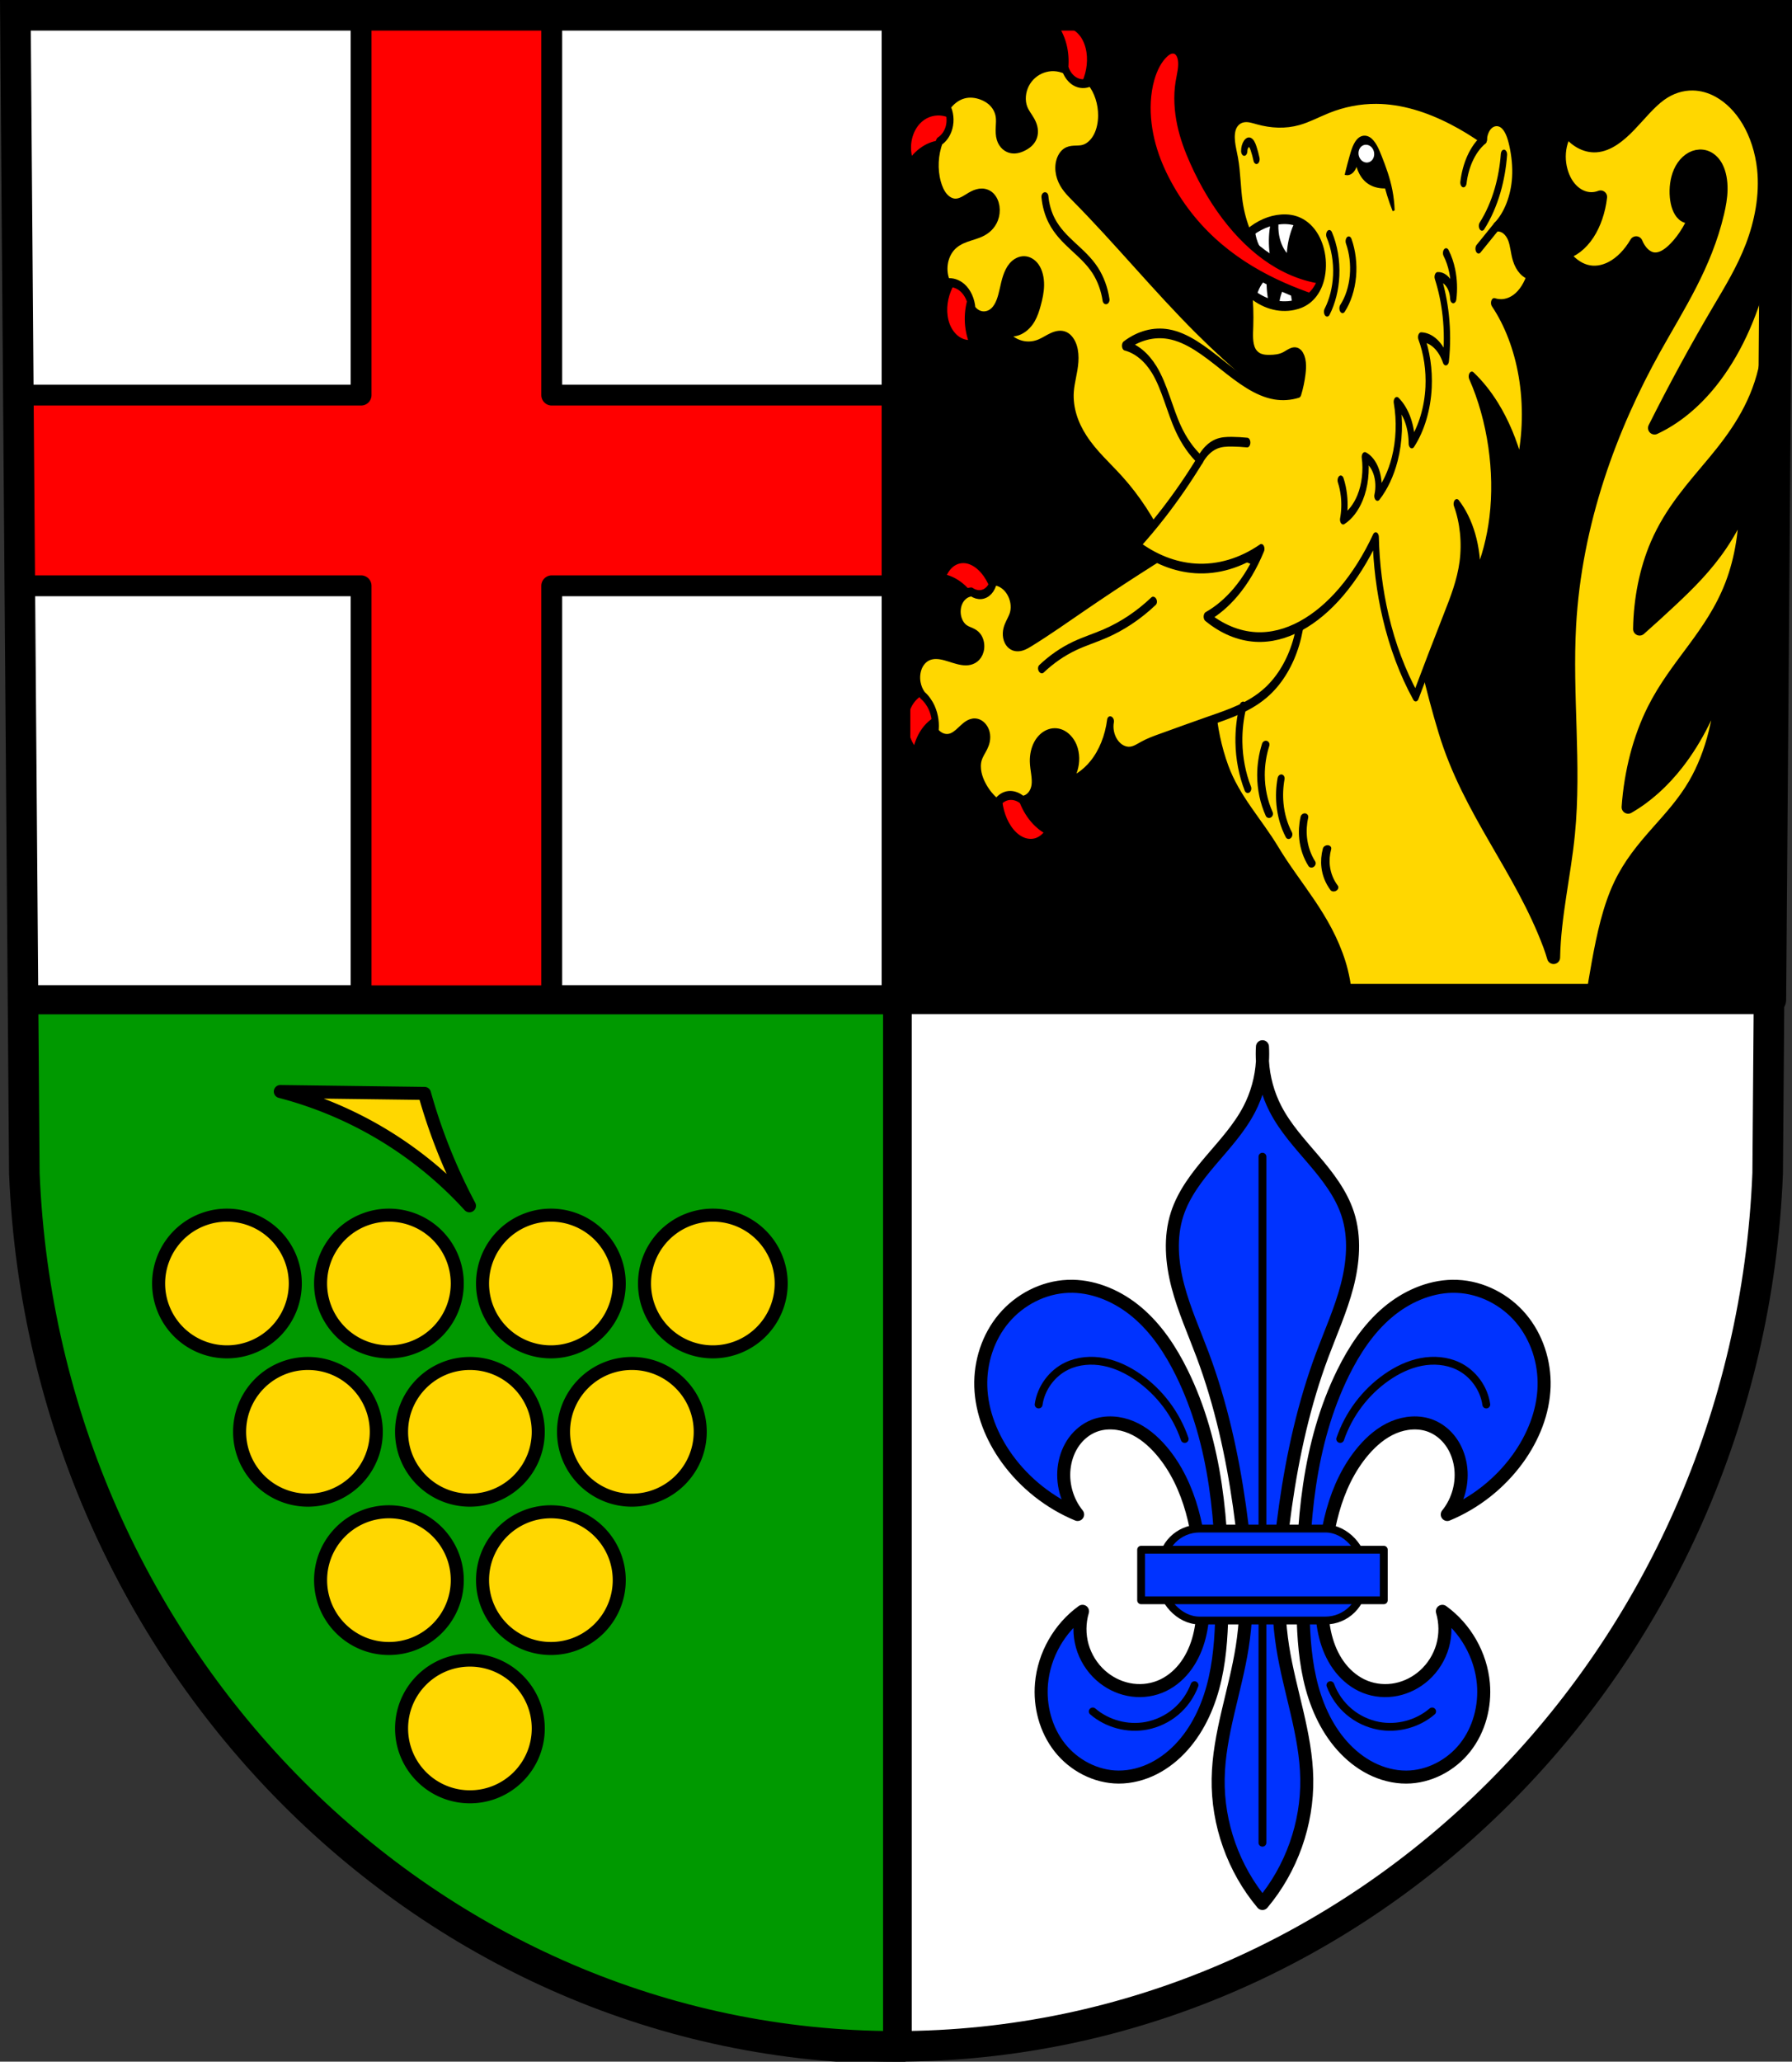 <?xml version="1.0" encoding="UTF-8" standalone="no"?>
<!-- Created with Inkscape (http://www.inkscape.org/) -->

<svg
   xmlns:dc="http://purl.org/dc/elements/1.1/"
   xmlns:cc="http://creativecommons.org/ns#"
   xmlns:rdf="http://www.w3.org/1999/02/22-rdf-syntax-ns#"
   xmlns:svg="http://www.w3.org/2000/svg"
   xmlns="http://www.w3.org/2000/svg"
   xmlns:sodipodi="http://sodipodi.sourceforge.net/DTD/sodipodi-0.dtd"
   xmlns:inkscape="http://www.inkscape.org/namespaces/inkscape"
   width="182.004mm"
   height="209.344mm"
   viewBox="0 0 182.004 209.344"
   version="1.1"
   id="svg2176"
   inkscape:version="0.92.4 (5da689c313, 2019-01-14)"
   sodipodi:docname="DEU Müden COA.svg">
  <rect x="0" y="0" width="182.004" height="209.344" fill="#333333" stroke="none"/>
  <defs
     id="defs2170">
    <inkscape:path-effect
       effect="spiro"
       id="path-effect1044"
       is_visible="true" />
    <inkscape:path-effect
       effect="spiro"
       id="path-effect3259"
       is_visible="true" />
    <inkscape:path-effect
       effect="spiro"
       id="path-effect3263"
       is_visible="true" />
    <inkscape:path-effect
       effect="spiro"
       id="path-effect3259-8"
       is_visible="true" />
    <inkscape:path-effect
       effect="spiro"
       id="path-effect3263-0"
       is_visible="true" />
    <inkscape:path-effect
       effect="spiro"
       id="path-effect2001-7-4"
       is_visible="true" />
    <inkscape:path-effect
       effect="spiro"
       id="path-effect2005-4-5"
       is_visible="true" />
    <inkscape:path-effect
       effect="spiro"
       id="path-effect2077-7-6"
       is_visible="true" />
    <inkscape:path-effect
       effect="spiro"
       id="path-effect2081-7-9"
       is_visible="true" />
    <inkscape:path-effect
       effect="spiro"
       id="path-effect1351-7-2"
       is_visible="true" />
    <inkscape:path-effect
       effect="spiro"
       id="path-effect1351-5-4-0"
       is_visible="true" />
    <inkscape:path-effect
       effect="spiro"
       id="path-effect1351-5-3-1-5"
       is_visible="true" />
    <inkscape:path-effect
       effect="spiro"
       id="path-effect1351-5-3-2-8-6"
       is_visible="true" />
    <inkscape:path-effect
       effect="spiro"
       id="path-effect1351-5-3-2-2-1-2"
       is_visible="true" />
    <inkscape:path-effect
       effect="spiro"
       id="path-effect9346-8"
       is_visible="true" />
    <inkscape:path-effect
       effect="spiro"
       id="path-effect9396-7"
       is_visible="true" />
    <inkscape:path-effect
       effect="spiro"
       id="path-effect9400-6"
       is_visible="true" />
    <inkscape:path-effect
       effect="spiro"
       id="path-effect9404-0"
       is_visible="true" />
    <inkscape:path-effect
       effect="spiro"
       id="path-effect9408-6"
       is_visible="true" />
    <inkscape:path-effect
       effect="spiro"
       id="path-effect9416-6"
       is_visible="true" />
    <inkscape:path-effect
       effect="spiro"
       id="path-effect9524-5"
       is_visible="true" />
    <inkscape:path-effect
       effect="spiro"
       id="path-effect9528-2"
       is_visible="true" />
    <inkscape:path-effect
       effect="spiro"
       id="path-effect9532-8"
       is_visible="true" />
    <inkscape:path-effect
       effect="spiro"
       id="path-effect9536-1"
       is_visible="true" />
    <inkscape:path-effect
       effect="spiro"
       id="path-effect9540-5"
       is_visible="true" />
  </defs>
  <sodipodi:namedview
     id="base"
     pagecolor="#ffffff"
     bordercolor="#666666"
     borderopacity="1.0"
     inkscape:pageopacity="0.0"
     inkscape:pageshadow="2"
     inkscape:zoom="0.69260141"
     inkscape:cx="343.94542"
     inkscape:cy="395.60996"
     inkscape:document-units="mm"
     inkscape:current-layer="layer1"
     showgrid="false"
     inkscape:window-width="1366"
     inkscape:window-height="745"
     inkscape:window-x="-8"
     inkscape:window-y="-8"
     inkscape:window-maximized="1"
     fit-margin-top="0"
     fit-margin-left="0"
     fit-margin-right="0"
     fit-margin-bottom="0"
     inkscape:snap-midpoints="true"
     inkscape:snap-smooth-nodes="true"
     inkscape:snap-nodes="false" />
  <g
     inkscape:label="Ebene 1"
     inkscape:groupmode="layer"
     id="layer1"
     transform="translate(1.134,-11.241)">
    <path
       style="fill:#ffffff;fill-rule:evenodd;stroke:none;stroke-width:3.104;stroke-opacity:1"
       inkscape:connector-curvature="0"
       d="M 179.306,12.794 178.399,130.374 C 176.419,179.834 137.304,219.005 89.868,219.033 42.475,218.972 3.345,179.787 1.338,130.374 L 0.43,12.794 H 89.866 Z"
       id="path10563-0-6-7-6-3"
       sodipodi:nodetypes="ccccccc" />
    <path
       style="fill:#000000;fill-opacity:1;stroke:#000000;stroke-width:11;stroke-linecap:round;stroke-linejoin:round;stroke-miterlimit:4;stroke-dasharray:none;stroke-opacity:1;paint-order:markers fill stroke"
       d="M 343.938 5.867 L 343.938 383.084 L 679.068 383.084 L 681.979 5.867 L 343.938 5.867 z "
       transform="matrix(0.265,0,0,0.265,-1.134,11.241)"
       id="rect2957" />
    <path
       style="fill:#009900;fill-opacity:1;stroke:#000000;stroke-width:11;stroke-linecap:round;stroke-linejoin:round;stroke-miterlimit:4;stroke-dasharray:none;stroke-opacity:1;paint-order:markers fill stroke"
       d="M 8.824 383.084 L 9.342 450.266 C 16.93 637.018 164.817 785.12 343.938 785.354 L 343.938 383.084 L 8.824 383.084 z "
       transform="matrix(0.265,0,0,0.265,-1.134,11.241)"
       id="rect2997" />
    <path
       style="fill:#ff0000;fill-opacity:1;stroke:#000000;stroke-width:8;stroke-linecap:round;stroke-linejoin:round;stroke-miterlimit:4;stroke-dasharray:none;stroke-opacity:1;paint-order:markers fill stroke"
       d="M 138.389 5.867 L 138.389 151.393 L 7.035 151.393 L 7.6 224.465 L 138.389 224.465 L 138.389 383.084 L 211.461 383.084 L 211.461 224.465 L 343.938 224.465 L 343.938 151.393 L 211.461 151.393 L 211.461 5.867 L 138.389 5.867 z "
       transform="matrix(0.265,0,0,0.265,-1.134,11.241)"
       id="rect3006" />
    <path
       style="fill:none;fill-opacity:1;stroke:#000000;stroke-width:11;stroke-linecap:round;stroke-linejoin:round;stroke-miterlimit:4;stroke-dasharray:none;stroke-opacity:1;paint-order:markers fill stroke"
       d="M 5.912 5.867 L 8.824 383.084 L 343.938 383.084 L 343.938 5.867 L 5.912 5.867 z "
       transform="matrix(0.265,0,0,0.265,-1.134,11.241)"
       id="rect2957-3" />
    <path
       style="fill:#ffd700;fill-opacity:1;stroke:#000000;stroke-width:1.323;stroke-linecap:round;stroke-linejoin:round;stroke-miterlimit:4;stroke-dasharray:none;stroke-opacity:1;paint-order:markers fill stroke"
       d="m 27.337,122.076 c 3.532,0.919 6.935,2.332 10.079,4.184 3.39,1.998 6.479,4.507 9.128,7.417 -1.333,-2.509 -2.478,-5.118 -3.423,-7.797 -0.42,-1.191 -0.801,-2.397 -1.141,-3.613 z m -5.42,12.552 a 6.941,6.941 0 0 0 -6.941,6.941 6.941,6.941 0 0 0 6.941,6.941 6.941,6.941 0 0 0 6.941,-6.941 6.941,6.941 0 0 0 -6.941,-6.941 z m 16.45,0 a 6.941,6.941 0 0 0 -6.941,6.941 6.941,6.941 0 0 0 6.941,6.941 6.941,6.941 0 0 0 6.941,-6.941 6.941,6.941 0 0 0 -6.941,-6.941 z m 16.45,0 a 6.941,6.941 0 0 0 -6.941,6.941 6.941,6.941 0 0 0 6.941,6.941 6.941,6.941 0 0 0 6.942,-6.941 6.941,6.941 0 0 0 -6.942,-6.941 z m 16.45,0 a 6.941,6.941 0 0 0 -6.941,6.941 6.941,6.941 0 0 0 6.941,6.941 6.941,6.941 0 0 0 6.941,-6.941 6.941,6.941 0 0 0 -6.941,-6.941 z m -41.125,15.06 c -3.833,2e-5 -6.941,3.108 -6.941,6.941 2.1e-5,3.833 3.108,6.941 6.941,6.941 3.833,-2e-5 6.941,-3.108 6.941,-6.941 -1.8e-5,-3.833 -3.108,-6.941 -6.941,-6.941 z m 16.45,0 c -3.834,2e-5 -6.941,3.108 -6.941,6.941 1.8e-5,3.833 3.108,6.941 6.941,6.941 3.833,-2e-5 6.941,-3.108 6.941,-6.941 -2.1e-5,-3.833 -3.108,-6.941 -6.941,-6.941 z m 16.45,0 c -3.834,2e-5 -6.941,3.108 -6.941,6.941 2.1e-5,3.833 3.108,6.941 6.941,6.941 3.834,2.7e-4 6.942,-3.107 6.942,-6.941 -1.9e-5,-3.834 -3.108,-6.941 -6.942,-6.941 z m -24.674,15.061 c -3.834,2e-5 -6.941,3.108 -6.941,6.941 2.1e-5,3.833 3.108,6.941 6.941,6.941 3.833,-2e-5 6.941,-3.108 6.941,-6.941 -1.9e-5,-3.833 -3.108,-6.941 -6.941,-6.941 z m 16.45,0 c -3.833,2e-5 -6.942,3.108 -6.942,6.941 2.1e-5,3.833 3.108,6.941 6.942,6.941 3.833,-2e-5 6.941,-3.108 6.941,-6.941 -2.1e-5,-3.833 -3.108,-6.941 -6.941,-6.941 z m -8.225,15.06 c -3.833,2e-5 -6.941,3.108 -6.941,6.941 1.8e-5,3.833 3.108,6.941 6.941,6.941 3.833,-3e-5 6.941,-3.108 6.941,-6.941 -2.1e-5,-3.833 -3.108,-6.941 -6.941,-6.941 z"
       id="path957"
       inkscape:connector-curvature="0" />
    <g
       transform="translate(-9.441,104.688)"
       id="g953">
      <path
         id="path3209"
         d="m 136.528,12.837 c -0.031,0.49 -0.029,0.983 0,1.473 8e-5,0.001 -8e-5,0.003 0,0.004 0.03,-0.492 0.031,-0.986 0,-1.477 z m 0,1.477 v 0.005 c -0.102,1.686 -0.556,3.351 -1.333,4.851 -0.998,1.926 -2.488,3.542 -3.895,5.193 -1.406,1.651 -2.771,3.41 -3.438,5.474 -0.76,2.353 -0.548,4.925 0.078,7.317 0.626,2.392 1.646,4.659 2.512,6.976 1.85,4.95 2.999,10.141 3.743,15.372 0.673,4.729 1.018,9.555 0.281,14.275 -0.701,4.491 -2.374,8.846 -2.447,13.39 -0.074,4.577 1.554,9.162 4.499,12.666 2.945,-3.504 4.574,-8.089 4.5,-12.666 -0.073,-4.545 -1.746,-8.9 -2.447,-13.39 -0.737,-4.72 -0.392,-9.546 0.281,-14.275 0.744,-5.231 1.893,-10.423 3.743,-15.372 0.866,-2.316 1.886,-4.583 2.511,-6.976 0.626,-2.392 0.839,-4.964 0.079,-7.317 -0.667,-2.064 -2.032,-3.822 -3.438,-5.474 -1.406,-1.651 -2.897,-3.267 -3.895,-5.193 -0.778,-1.501 -1.231,-3.168 -1.333,-4.856 z"
         style="fill:#0033ff;fill-opacity:1;stroke:#000000;stroke-width:1.323;stroke-linecap:round;stroke-linejoin:round;stroke-miterlimit:4;stroke-dasharray:none;stroke-opacity:1"
         inkscape:connector-curvature="0" />
      <path
         inkscape:connector-curvature="0"
         id="path3232"
         d="M 136.528,24.003 V 93.667"
         style="fill:none;stroke:#000000;stroke-width:0.794;stroke-linecap:round;stroke-linejoin:miter;stroke-miterlimit:4;stroke-dasharray:none;stroke-opacity:1" />
      <path
         inkscape:connector-curvature="0"
         id="path3234"
         d="m 117.235,37.164 c -0.16,-0.003 -0.32,-8.54e-4 -0.481,0.006 -2.488,0.101 -4.884,1.344 -6.488,3.248 -1.604,1.904 -2.419,4.429 -2.345,6.918 0.079,2.639 1.12,5.194 2.667,7.333 1.807,2.499 4.318,4.484 7.166,5.666 -1.12,-1.38 -1.617,-3.246 -1.333,-5 0.139,-0.861 0.462,-1.697 0.973,-2.403 0.511,-0.706 1.215,-1.279 2.027,-1.597 1.206,-0.471 2.593,-0.354 3.785,0.149 1.193,0.504 2.206,1.367 3.048,2.351 1.507,1.759 2.505,3.912 3.127,6.142 0.623,2.231 0.884,4.546 1.039,6.857 0.142,2.109 0.192,4.267 -0.41,6.294 -0.301,1.013 -0.767,1.984 -1.426,2.811 -0.659,0.827 -1.515,1.506 -2.498,1.895 -0.997,0.395 -2.11,0.482 -3.162,0.27 -1.052,-0.212 -2.039,-0.721 -2.838,-1.437 -0.884,-0.793 -1.537,-1.841 -1.859,-2.984 -0.322,-1.143 -0.313,-2.378 0.026,-3.516 -2.351,1.696 -3.913,4.445 -4.167,7.333 -0.202,2.298 0.426,4.687 1.854,6.498 1.429,1.812 3.672,2.994 5.979,3.001 1.242,0.004 2.476,-0.322 3.583,-0.884 1.107,-0.562 2.089,-1.357 2.917,-2.282 1.709,-1.911 2.746,-4.351 3.304,-6.853 0.558,-2.502 0.664,-5.082 0.696,-7.646 0.1,-7.983 -0.552,-16.209 -4.077,-23.372 -1.134,-2.304 -2.579,-4.497 -4.54,-6.155 -1.839,-1.554 -4.17,-2.606 -6.569,-2.645 z m 38.585,0 c -2.398,0.039 -4.73,1.091 -6.569,2.645 -1.961,1.657 -3.407,3.851 -4.541,6.155 -3.525,7.163 -4.176,15.389 -4.076,23.372 0.032,2.564 0.137,5.144 0.696,7.646 0.558,2.502 1.595,4.942 3.304,6.853 0.828,0.925 1.81,1.72 2.917,2.282 1.107,0.562 2.341,0.888 3.583,0.884 2.307,-0.007 4.55,-1.189 5.979,-3.001 1.429,-1.812 2.056,-4.2 1.854,-6.498 -0.254,-2.888 -1.815,-5.637 -4.167,-7.333 0.339,1.138 0.349,2.373 0.026,3.516 -0.322,1.143 -0.975,2.191 -1.859,2.984 -0.799,0.716 -1.786,1.225 -2.838,1.437 -1.052,0.212 -2.165,0.125 -3.163,-0.27 -0.983,-0.389 -1.839,-1.069 -2.498,-1.895 -0.659,-0.827 -1.124,-1.798 -1.425,-2.811 -0.602,-2.026 -0.552,-4.184 -0.41,-6.294 0.155,-2.311 0.417,-4.626 1.039,-6.857 0.623,-2.231 1.621,-4.383 3.127,-6.142 0.842,-0.983 1.855,-1.847 3.048,-2.351 1.193,-0.504 2.58,-0.621 3.785,-0.149 0.812,0.318 1.515,0.89 2.027,1.597 0.511,0.706 0.834,1.542 0.973,2.403 0.284,1.754 -0.214,3.62 -1.333,5 2.849,-1.182 5.359,-3.167 7.166,-5.666 1.547,-2.139 2.588,-4.694 2.667,-7.333 0.074,-2.489 -0.741,-5.014 -2.345,-6.918 -1.604,-1.904 -4.001,-3.147 -6.488,-3.248 -0.16,-0.006 -0.321,-0.008 -0.481,-0.006 z"
         style="fill:#0033ff;fill-opacity:1;stroke:#000000;stroke-width:1.323;stroke-linecap:round;stroke-linejoin:round;stroke-miterlimit:4;stroke-dasharray:none;stroke-opacity:1" />
      <path
         transform="translate(187.031)"
         style="fill:none;stroke:#000000;stroke-width:0.794;stroke-linecap:round;stroke-linejoin:miter;stroke-miterlimit:4;stroke-dasharray:none;stroke-opacity:1"
         d="m -73.236,49.169 c 0.236,-1.665 1.347,-3.182 2.864,-3.908 1.157,-0.554 2.502,-0.655 3.762,-0.41 1.259,0.245 2.438,0.821 3.491,1.555 2.18,1.52 3.858,3.748 4.717,6.264"
         id="path3257"
         inkscape:connector-curvature="0"
         inkscape:path-effect="#path-effect3259"
         inkscape:original-d="m -73.236483,49.168851 c 1.500204,-1.61131 1.370389,-3.29282 2.863535,-3.908281 2.262605,-0.932624 5.154185,-0.115658 7.252076,1.14451 2.240579,1.345878 2.624576,4.575804 4.717118,6.263629"
         sodipodi:nodetypes="caac" />
      <path
         transform="translate(187.031)"
         style="fill:none;stroke:#000000;stroke-width:0.794;stroke-linecap:round;stroke-linejoin:miter;stroke-miterlimit:4;stroke-dasharray:none;stroke-opacity:1"
         d="m -67.737,80.334 c 1.476,1.267 3.54,1.818 5.451,1.455 1.094,-0.208 2.131,-0.702 2.982,-1.42 0.851,-0.718 1.512,-1.658 1.9,-2.702"
         id="path3261"
         inkscape:connector-curvature="0"
         inkscape:path-effect="#path-effect3263"
         inkscape:original-d="m -67.736706,80.334249 c 1.722417,0.721929 3.615779,1.86584 5.451027,1.455154 2.078316,-0.465081 3.159997,-2.510932 4.881884,-4.121712"
         sodipodi:nodetypes="cac" />
      <path
         transform="matrix(-1,0,0,1,86.025,0)"
         sodipodi:nodetypes="caac"
         inkscape:original-d="m -73.236483,49.168851 c 1.500204,-1.61131 1.370389,-3.29282 2.863535,-3.908281 2.262605,-0.932624 5.154185,-0.115658 7.252076,1.14451 2.240579,1.345878 2.624576,4.575804 4.717118,6.263629"
         inkscape:path-effect="#path-effect3259-8"
         inkscape:connector-curvature="0"
         id="path3257-6"
         d="m -73.236,49.169 c 0.236,-1.665 1.347,-3.182 2.864,-3.908 1.157,-0.554 2.502,-0.655 3.762,-0.41 1.259,0.245 2.438,0.821 3.491,1.555 2.18,1.52 3.858,3.748 4.717,6.264"
         style="fill:none;stroke:#000000;stroke-width:0.794;stroke-linecap:round;stroke-linejoin:miter;stroke-miterlimit:4;stroke-dasharray:none;stroke-opacity:1" />
      <path
         transform="matrix(-1,0,0,1,86.025,0)"
         sodipodi:nodetypes="cac"
         inkscape:original-d="m -67.736706,80.334249 c 1.722417,0.721929 3.615779,1.86584 5.451027,1.455154 2.078316,-0.465081 3.159997,-2.510932 4.881884,-4.121712"
         inkscape:path-effect="#path-effect3263-0"
         inkscape:connector-curvature="0"
         id="path3261-2"
         d="m -67.737,80.334 c 1.476,1.267 3.54,1.818 5.451,1.455 1.094,-0.208 2.131,-0.702 2.982,-1.42 0.851,-0.718 1.512,-1.658 1.9,-2.702"
         style="fill:none;stroke:#000000;stroke-width:0.794;stroke-linecap:round;stroke-linejoin:miter;stroke-miterlimit:4;stroke-dasharray:none;stroke-opacity:1" />
      <rect
         rx="3.828"
         ry="3.828"
         y="61.766"
         x="126.305"
         height="9.336"
         width="20.446"
         id="rect3305"
         style="fill:#0033ff;fill-opacity:1;stroke:#000000;stroke-width:0.794;stroke-linecap:round;stroke-linejoin:round;stroke-miterlimit:4;stroke-dasharray:none;stroke-opacity:1;paint-order:markers fill stroke" />
      <rect
         y="63.913"
         x="124.204"
         height="5.135"
         width="24.647"
         id="rect3307"
         style="fill:#0033ff;fill-opacity:1;stroke:#000000;stroke-width:0.794;stroke-linecap:round;stroke-linejoin:round;stroke-miterlimit:4;stroke-dasharray:none;stroke-opacity:1;paint-order:markers fill stroke" />
    </g>
    <path
       style="fill:#ffd700;fill-opacity:1;stroke:#000000;stroke-width:5;stroke-linecap:round;stroke-linejoin:round;stroke-miterlimit:4;stroke-dasharray:none;stroke-opacity:1"
       d="M 648.881 32.178 C 644.558 32.096 640.233 33.44 636.324 36.271 C 632.09 39.338 628.445 43.987 624.568 48.018 C 620.692 52.048 616.361 55.568 611.684 55.867 C 607.691 56.123 603.654 53.891 600.684 49.785 C 598.773 52.273 597.618 56.075 597.604 59.922 C 597.588 63.623 598.607 67.257 600.234 69.986 C 601.862 72.716 604.068 74.564 606.404 75.467 C 608.703 76.355 611.144 76.355 613.443 75.467 C 612.824 80.808 611.11 85.834 608.604 89.656 C 606 93.627 602.554 96.275 598.924 97.092 C 601.368 100.55 604.455 102.919 607.723 103.848 C 611.09 104.804 614.611 104.233 617.844 102.496 C 621.375 100.599 624.585 97.313 627.084 93.037 C 628.422 96.32 630.744 98.61 633.244 99.117 C 634.796 99.432 636.386 99.089 637.871 98.326 C 639.356 97.565 640.743 96.398 642.045 95.062 C 645.708 91.306 648.757 86.152 650.844 80.195 C 650.242 81.567 649.293 82.568 648.244 82.939 C 647.195 83.311 646.055 83.05 645.123 82.223 C 644.357 81.543 643.739 80.504 643.305 79.32 C 642.87 78.136 642.614 76.811 642.484 75.467 C 642.17 72.204 642.617 68.754 643.803 66.004 C 645.264 62.616 647.779 60.447 650.402 59.922 C 651.772 59.648 653.186 59.794 654.496 60.463 C 655.806 61.132 657.009 62.334 657.883 63.977 C 659.147 66.353 659.656 69.525 659.609 72.594 C 659.563 75.662 659.005 78.657 658.326 81.543 C 653.58 101.718 643.204 117.286 634.123 133.584 C 617.298 163.779 603.78 200.085 601.564 239.682 C 600.08 266.204 603.704 293.108 601.123 319.432 C 599.561 335.362 595.756 350.816 595.432 366.893 C 594.939 365.247 594.431 363.664 593.9 362.244 C 582.802 332.561 563.165 311.155 553.758 280.125 C 544.049 248.097 537.795 212.319 538.195 176.867 L 499.199 196.109 L 464.914 246.141 C 461.75 262.189 463.007 279.435 468.418 294.209 C 472.888 306.414 481.402 315.193 487.793 325.83 C 496.376 340.117 507.755 351.578 513.268 369.078 C 514.562 373.189 515.417 377.98 516.01 383.084 L 610.166 383.084 C 610.908 378.286 611.694 373.505 612.562 368.758 C 614.475 358.307 616.757 347.79 620.924 339.021 C 624.674 331.13 629.775 325.028 634.896 319.234 C 640.018 313.441 645.279 307.781 649.523 300.504 C 656.271 288.935 660.109 273.459 660.084 257.928 C 656.109 271.169 650.202 283.031 642.924 292.393 C 637.304 299.621 630.875 305.364 624.004 309.289 C 624.947 295.856 628.335 282.846 633.684 272.119 C 638.082 263.298 643.699 256.125 649.127 248.779 C 654.555 241.433 659.916 233.698 663.604 224.139 C 667.43 214.219 669.292 202.538 668.883 191.025 C 666.285 197.432 663.174 203.347 659.643 208.596 C 653.896 217.136 647.11 223.825 640.283 230.221 C 636.353 233.902 632.394 237.507 628.404 241.033 C 628.566 229.557 630.882 218.171 635.004 208.596 C 640.586 195.628 649.1 186.474 657.064 176.881 C 665.029 167.287 672.923 156.314 676.363 141.693 C 679.133 129.921 678.647 116.428 675.045 105.199 C 671.107 121.238 664.35 135.623 655.684 146.424 C 649.326 154.347 641.959 160.35 634.123 163.994 C 641.938 148.404 650.161 133.296 658.764 118.717 C 663.309 111.014 667.997 103.379 671.438 94.426 C 674.878 85.473 677.008 74.914 675.924 64.652 C 675.199 57.796 673.051 51.357 670 46.23 C 666.949 41.104 663.017 37.277 658.764 34.918 C 655.602 33.165 652.243 32.241 648.881 32.178 z "
       transform="matrix(0.265,0,0,0.265,-1.134,11.241)"
       id="path1948" />
    <path
       inkscape:connector-curvature="0"
       style="fill:#ff0000;fill-opacity:1;stroke:#000000;stroke-width:0.794;stroke-linecap:round;stroke-linejoin:round;stroke-miterlimit:4;stroke-dasharray:none;stroke-opacity:1"
       d="m 106.738,13.642 c -0.286,0.03 -0.57,0.117 -0.837,0.258 0.454,0.618 0.786,1.381 0.961,2.203 0.319,1.507 0.084,3.207 -0.625,4.516 l 1.61,0.833 c 0.857,-0.707 1.49,-1.853 1.72,-3.114 0.11,-0.606 0.13,-1.237 0.04,-1.841 -0.09,-0.604 -0.291,-1.18 -0.596,-1.65 -0.361,-0.556 -0.866,-0.956 -1.42,-1.125 -0.277,-0.085 -0.566,-0.111 -0.852,-0.081 z"
       id="path2170" />
    <path
       inkscape:connector-curvature="0"
       style="fill:#ff0000;fill-opacity:1;stroke:#000000;stroke-width:0.794;stroke-linecap:round;stroke-linejoin:round;stroke-miterlimit:4;stroke-dasharray:none;stroke-opacity:1"
       d="m 94.039,22.573 c -0.367,0.016 -0.734,0.101 -1.081,0.26 -0.463,0.212 -0.891,0.559 -1.224,1.018 -0.394,0.544 -0.65,1.242 -0.719,1.965 -0.069,0.722 0.049,1.465 0.331,2.088 0.432,-0.671 0.991,-1.213 1.616,-1.568 1.144,-0.648 2.502,-0.633 3.609,0.039 l 0.469,-2.155 c -0.652,-0.957 -1.621,-1.561 -2.635,-1.642 -0.122,-0.01 -0.244,-0.012 -0.366,-0.006 z"
       id="path2168" />
    <path
       inkscape:connector-curvature="0"
       style="fill:#ff0000;fill-opacity:1;stroke:#000000;stroke-width:0.794;stroke-linecap:round;stroke-linejoin:round;stroke-miterlimit:4;stroke-dasharray:none;stroke-opacity:1"
       d="m 97.323,38.156 c -0.962,0.429 -1.792,1.354 -2.254,2.514 -0.222,0.558 -0.362,1.169 -0.391,1.786 -0.029,0.617 0.055,1.241 0.259,1.793 0.242,0.653 0.652,1.199 1.154,1.533 0.502,0.335 1.093,0.457 1.663,0.344 -0.32,-0.742 -0.495,-1.589 -0.505,-2.446 -0.02,-1.569 0.533,-3.157 1.467,-4.219 z"
       id="path2166" />
    <path
       style="fill:#ffd700;fill-opacity:1;stroke:#000000;stroke-width:0.574;stroke-linecap:round;stroke-linejoin:round;stroke-miterlimit:4;stroke-dasharray:none;stroke-opacity:1"
       d="m -61.419,58.071 c -3.166,-2.038 -6.163,-4.338 -8.95,-6.869 -3.33,-3.024 -6.355,-6.371 -9.668,-9.413 -0.444,-0.407 -0.908,-0.832 -1.116,-1.397 -0.104,-0.282 -0.138,-0.596 -0.061,-0.887 0.077,-0.291 0.271,-0.556 0.543,-0.687 0.221,-0.107 0.475,-0.121 0.721,-0.112 0.246,0.009 0.492,0.037 0.736,0.008 0.479,-0.057 0.916,-0.343 1.203,-0.731 0.287,-0.388 0.433,-0.869 0.462,-1.351 0.049,-0.816 -0.236,-1.647 -0.775,-2.261 -0.429,0.136 -0.913,0.087 -1.306,-0.133 -0.328,-0.184 -0.59,-0.483 -0.728,-0.833 -0.581,-0.267 -1.248,-0.341 -1.873,-0.208 -0.56,0.119 -1.095,0.412 -1.434,0.873 -0.169,0.231 -0.287,0.5 -0.331,0.783 -0.044,0.283 -0.012,0.578 0.1,0.841 0.13,0.304 0.359,0.553 0.535,0.832 0.088,0.14 0.164,0.289 0.204,0.449 0.04,0.16 0.044,0.332 -0.011,0.488 -0.054,0.156 -0.163,0.289 -0.294,0.391 -0.13,0.102 -0.281,0.174 -0.435,0.234 -0.379,0.147 -0.798,0.221 -1.193,0.13 -0.198,-0.045 -0.387,-0.132 -0.545,-0.261 -0.157,-0.129 -0.281,-0.3 -0.344,-0.493 -0.076,-0.232 -0.061,-0.484 -0.035,-0.727 0.027,-0.243 0.065,-0.488 0.035,-0.73 -0.043,-0.345 -0.225,-0.665 -0.472,-0.91 -0.247,-0.245 -0.557,-0.42 -0.881,-0.547 -0.461,-0.181 -0.965,-0.27 -1.457,-0.208 -0.549,0.069 -1.072,0.331 -1.457,0.728 0.241,0.402 0.281,0.919 0.104,1.353 -0.152,0.373 -0.459,0.68 -0.833,0.833 -0.453,0.814 -0.568,1.81 -0.312,2.706 0.098,0.344 0.253,0.679 0.493,0.944 0.241,0.265 0.575,0.457 0.932,0.479 0.241,0.015 0.48,-0.045 0.708,-0.126 0.227,-0.081 0.447,-0.183 0.677,-0.256 0.262,-0.084 0.539,-0.13 0.813,-0.103 0.274,0.026 0.544,0.128 0.749,0.312 0.197,0.177 0.325,0.428 0.361,0.691 0.035,0.263 -0.021,0.536 -0.153,0.766 -0.112,0.196 -0.275,0.359 -0.461,0.486 -0.186,0.127 -0.395,0.218 -0.609,0.286 -0.43,0.136 -0.882,0.178 -1.323,0.269 -0.446,0.091 -0.893,0.236 -1.249,0.52 -0.33,0.264 -0.568,0.642 -0.661,1.054 -0.094,0.412 -0.043,0.856 0.141,1.236 0.448,-0.012 0.898,0.138 1.249,0.416 0.439,0.348 0.713,0.897 0.728,1.457 0.198,0.264 0.498,0.449 0.823,0.506 0.325,0.057 0.67,-0.013 0.946,-0.194 0.232,-0.151 0.411,-0.373 0.546,-0.615 0.135,-0.241 0.23,-0.503 0.321,-0.765 0.091,-0.262 0.178,-0.525 0.301,-0.773 0.123,-0.248 0.283,-0.482 0.497,-0.657 0.286,-0.233 0.666,-0.349 1.033,-0.312 0.367,0.037 0.717,0.229 0.944,0.52 0.257,0.33 0.348,0.768 0.321,1.185 -0.027,0.418 -0.163,0.821 -0.321,1.208 -0.135,0.332 -0.29,0.662 -0.52,0.937 -0.295,0.351 -0.71,0.6 -1.159,0.693 -0.449,0.094 -0.929,0.032 -1.339,-0.173 0.327,0.469 0.798,0.836 1.332,1.038 0.534,0.203 1.13,0.24 1.686,0.106 0.367,-0.088 0.713,-0.249 1.078,-0.347 0.182,-0.049 0.37,-0.083 0.559,-0.082 0.189,1.58e-4 0.379,0.035 0.549,0.117 0.298,0.144 0.515,0.426 0.623,0.739 0.108,0.313 0.114,0.653 0.068,0.981 -0.093,0.655 -0.39,1.268 -0.483,1.923 -0.078,0.551 -0.006,1.118 0.167,1.647 0.173,0.529 0.446,1.022 0.77,1.475 0.785,1.1 1.855,1.958 2.81,2.914 1.339,1.341 2.468,2.892 3.33,4.579 z"
       id="path1999-3-5"
       inkscape:connector-curvature="0"
       inkscape:path-effect="#path-effect2001-7-4"
       inkscape:original-d="m -61.419142,58.071109 c 0,0 -6.106261,-4.407943 -8.950087,-6.86867 -3.401376,-2.943168 -7.493629,-5.475911 -9.668261,-9.413242 -0.489631,-0.886514 -1.243204,-2.161599 -0.634743,-2.971179 0.292533,-0.389226 1.025941,0.122358 1.456989,-0.104071 0.786583,-0.413191 1.512901,-1.206049 1.665134,-2.081414 0.13651,-0.784958 -0.775372,-2.26096 -0.775372,-2.26096 0,0 -0.917221,0.06808 -1.306044,-0.132667 -0.327668,-0.169174 -0.728496,-0.832567 -0.728496,-0.832567 0,0 -1.3038,-0.473509 -1.873274,-0.208142 -0.906981,0.422641 -1.566533,1.501948 -1.665131,2.497698 -0.06284,0.634669 0.877482,1.149076 0.728496,1.769203 -0.07471,0.310979 -0.4156,0.558195 -0.728496,0.624424 -0.708654,0.149996 -1.649027,-0.04328 -2.081416,-0.624424 -0.289907,-0.389644 0.177518,-1.004932 0,-1.456989 -0.242249,-0.616897 -0.765721,-1.149677 -1.352921,-1.456992 -0.434664,-0.227484 -0.97273,-0.286726 -1.456989,-0.208142 -0.535977,0.08698 -1.456991,0.728496 -1.456991,0.728496 0,0 0.260997,0.928709 0.104071,1.35292 -0.136168,0.368097 -0.832567,0.832567 -0.832567,0.832567 0,0 -0.611333,1.848596 -0.312211,2.705838 0.221221,0.633988 0.776397,1.252109 1.425739,1.423089 0.462894,0.121886 0.906621,-0.34962 1.38417,-0.382379 0.523728,-0.03593 1.18813,-0.161325 1.561063,0.208139 0.34852,0.345278 0.447374,1.028681 0.20814,1.456992 -0.424262,0.759572 -1.593115,0.699933 -2.393627,1.040707 -0.414941,0.176638 -0.958414,0.175354 -1.24885,0.520353 -0.504041,0.598733 -0.520353,2.289559 -0.520353,2.289559 0,0 0.917355,0.128779 1.248849,0.416282 0.410203,0.355767 0.728496,1.456992 0.728496,1.456992 0,0 1.225018,0.562171 1.769203,0.312211 0.989365,-0.454444 0.692225,-2.321223 1.665131,-2.80991 0.592243,-0.297481 1.533913,-0.284419 1.977345,0.20814 0.533837,0.59298 0.20014,1.621263 0,2.39363 -0.08959,0.345738 -0.23272,0.724908 -0.520353,0.936635 -0.684896,0.504153 -2.497699,0.520354 -2.497699,0.520354 0,0 1.948636,1.026315 3.018052,1.144778 0.731418,0.08102 1.616022,-0.778308 2.185487,-0.312211 0.941101,0.770275 -0.0027,2.444757 0.20814,3.642476 0.188391,1.070074 0.387981,2.184293 0.936638,3.122123 0.681374,1.164686 1.942689,1.880206 2.80991,2.913981 1.212988,1.445948 3.330265,4.579114 3.330265,4.579114 z"
       sodipodi:nodetypes="caaaaacacaaaaaaaacacaaaaaaacacaaaaacaaaaacc"
       transform="matrix(1.229,-0.123,0.066,1.552,203.638,-43.426)" />
    <path
       style="fill:none;stroke:#000000;stroke-width:0.574;stroke-linecap:round;stroke-linejoin:miter;stroke-miterlimit:4;stroke-dasharray:none;stroke-opacity:1"
       d="m -82.496,41.55 c 0.035,0.566 0.2,1.123 0.479,1.616 0.405,0.715 1.031,1.276 1.658,1.807 0.628,0.531 1.277,1.054 1.753,1.724 0.413,0.583 0.683,1.267 0.778,1.975"
       id="path2003-7-2"
       inkscape:connector-curvature="0"
       inkscape:path-effect="#path-effect2005-4-5"
       inkscape:original-d="m -82.496321,41.549989 c 0.159859,0.518417 0.195706,1.130651 0.478785,1.615893 0.824668,1.413609 2.52582,2.154711 3.411328,3.531026 0.382847,0.595047 0.518946,1.316389 0.778024,1.974982"
       sodipodi:nodetypes="caac"
       transform="matrix(1.229,-0.123,0.066,1.552,203.638,-43.426)" />
    <path
       inkscape:connector-curvature="0"
       style="fill:#ff0000;fill-opacity:1;stroke:#000000;stroke-width:0.794;stroke-linecap:round;stroke-linejoin:round;stroke-miterlimit:4;stroke-dasharray:none;stroke-opacity:1"
       d="m 97.537,68.193 c -0.118,-0.048 -0.237,-0.086 -0.356,-0.114 -0.567,-0.132 -1.143,-0.026 -1.62,0.299 -0.477,0.325 -0.854,0.866 -1.058,1.523 0.666,0.104 1.332,0.418 1.924,0.909 1.084,0.899 1.899,2.402 2.165,3.994 l 1.582,-0.68 c 0.182,-1.249 -0.042,-2.652 -0.608,-3.811 -0.272,-0.557 -0.621,-1.061 -1.029,-1.452 -0.306,-0.294 -0.647,-0.524 -1,-0.667 z"
       id="path2164"
       sodipodi:nodetypes="ccccccccccc" />
    <path
       inkscape:connector-curvature="0"
       style="fill:#ff0000;fill-opacity:1;stroke:#000000;stroke-width:0.794;stroke-linecap:round;stroke-linejoin:round;stroke-miterlimit:4;stroke-dasharray:none;stroke-opacity:1"
       d="m 95.201,81.514 c -0.841,-0.429 -1.766,-0.489 -2.572,-0.153 -0.442,0.184 -0.849,0.484 -1.177,0.895 -0.328,0.411 -0.576,0.932 -0.698,1.518 -0.145,0.693 -0.11,1.47 0.098,2.185 0.208,0.715 0.587,1.364 1.067,1.826 0.131,-0.83 0.421,-1.597 0.838,-2.215 0.764,-1.132 1.964,-1.733 3.186,-1.598 l -0.388,-2.251 c -0.116,-0.076 -0.235,-0.146 -0.355,-0.207 z"
       id="path2162"
       sodipodi:nodetypes="ccccccccccc" />
    <path
       inkscape:connector-curvature="0"
       style="fill:#ff0000;fill-opacity:1;stroke:#000000;stroke-width:0.794;stroke-linecap:round;stroke-linejoin:round;stroke-miterlimit:4;stroke-dasharray:none;stroke-opacity:1"
       d="M 102.274,89.715 100.569,89.844 c -0.417,1.118 -0.458,2.511 -0.112,3.786 0.166,0.613 0.419,1.2 0.753,1.7 0.334,0.501 0.749,0.914 1.205,1.173 0.54,0.307 1.135,0.393 1.672,0.241 0.537,-0.152 1.014,-0.54 1.341,-1.093 -0.645,-0.313 -1.25,-0.824 -1.748,-1.478 -0.912,-1.196 -1.441,-2.875 -1.406,-4.459 z"
       id="path1849-8-8"
       sodipodi:nodetypes="ccccccccc" />
    <path
       transform="matrix(1.175,0.567,-0.304,1.483,226.506,11.977)"
       style="fill:#ffd700;fill-opacity:1;stroke:#000000;stroke-width:0.574;stroke-linecap:round;stroke-linejoin:round;stroke-miterlimit:4;stroke-dasharray:none;stroke-opacity:1"
       d="m -73.908,64.419 c -2.556,2.51 -5.054,5.078 -7.493,7.701 -1.203,1.294 -2.392,2.603 -3.642,3.851 -0.303,0.303 -0.628,0.612 -1.041,0.728 -0.123,0.035 -0.252,0.051 -0.378,0.036 -0.127,-0.014 -0.251,-0.06 -0.35,-0.14 -0.128,-0.104 -0.207,-0.26 -0.239,-0.421 -0.032,-0.162 -0.019,-0.329 0.014,-0.491 0.065,-0.323 0.206,-0.632 0.225,-0.961 0.014,-0.242 -0.04,-0.488 -0.151,-0.704 -0.11,-0.216 -0.276,-0.404 -0.474,-0.545 -0.415,-0.296 -0.976,-0.376 -1.457,-0.208 8.66e-4,0.256 -0.072,0.512 -0.208,0.728 -0.14,0.223 -0.345,0.403 -0.584,0.513 -0.239,0.11 -0.509,0.149 -0.769,0.111 -0.425,0.183 -0.748,0.586 -0.833,1.041 -0.059,0.316 -0.005,0.655 0.164,0.929 0.169,0.274 0.455,0.476 0.772,0.528 0.191,0.032 0.386,0.01 0.58,0.005 0.193,-0.005 0.395,0.007 0.565,0.099 0.104,0.056 0.193,0.141 0.257,0.241 0.064,0.1 0.104,0.214 0.119,0.332 0.03,0.235 -0.039,0.477 -0.167,0.676 -0.125,0.195 -0.302,0.353 -0.501,0.472 -0.199,0.119 -0.419,0.199 -0.643,0.256 -0.458,0.117 -0.934,0.142 -1.401,0.217 -0.467,0.075 -0.941,0.21 -1.305,0.511 -0.281,0.232 -0.484,0.559 -0.561,0.916 -0.077,0.356 -0.027,0.74 0.145,1.062 0.141,0.264 0.361,0.484 0.624,0.624 0.351,0.088 0.677,0.269 0.937,0.52 0.365,0.354 0.592,0.846 0.624,1.353 0.19,0.105 0.407,0.161 0.624,0.161 0.217,0 0.434,-0.056 0.624,-0.161 0.314,-0.173 0.541,-0.466 0.75,-0.758 0.209,-0.291 0.415,-0.595 0.707,-0.803 0.205,-0.147 0.454,-0.242 0.707,-0.234 0.126,0.004 0.252,0.034 0.365,0.091 0.113,0.057 0.212,0.142 0.281,0.247 0.09,0.135 0.129,0.299 0.131,0.461 0.002,0.162 -0.031,0.323 -0.077,0.478 -0.092,0.311 -0.237,0.611 -0.262,0.934 -0.024,0.306 0.063,0.616 0.217,0.882 0.154,0.266 0.373,0.491 0.616,0.679 0.396,0.307 0.863,0.522 1.353,0.624 0.168,-0.364 0.469,-0.664 0.833,-0.833 0.355,-0.164 0.766,-0.202 1.145,-0.104 0.231,-0.11 0.428,-0.291 0.557,-0.512 0.129,-0.221 0.19,-0.482 0.171,-0.737 -0.018,-0.258 -0.114,-0.505 -0.221,-0.741 -0.107,-0.236 -0.227,-0.468 -0.299,-0.716 -0.113,-0.391 -0.1,-0.817 0.031,-1.203 0.131,-0.386 0.378,-0.73 0.698,-0.983 0.313,-0.247 0.701,-0.407 1.1,-0.418 0.399,-0.011 0.806,0.134 1.086,0.418 0.171,0.174 0.291,0.394 0.358,0.629 0.067,0.234 0.082,0.482 0.058,0.724 -0.045,0.455 -0.228,0.896 -0.52,1.249 0.797,-0.51 1.464,-1.222 1.92,-2.051 0.543,-0.986 0.783,-2.136 0.682,-3.257 0.004,0.243 0.07,0.484 0.191,0.695 0.12,0.211 0.294,0.391 0.501,0.518 0.207,0.127 0.446,0.201 0.688,0.213 0.242,0.012 0.488,-0.038 0.706,-0.144 0.324,-0.157 0.577,-0.428 0.841,-0.673 0.448,-0.416 0.947,-0.772 1.444,-1.129 1.11,-0.798 2.214,-1.604 3.33,-2.394 1.512,-1.071 3.077,-2.141 4.163,-3.642 0.813,-1.124 1.326,-2.464 1.471,-3.844 0.145,-1.38 -0.077,-2.797 -0.639,-4.066 z"
       id="path2075-5-8"
       inkscape:connector-curvature="0"
       inkscape:path-effect="#path-effect2077-7-6"
       inkscape:original-d="m -73.907634,64.419427 c 0,0 -5.013521,5.116647 -7.493095,7.701237 -1.22316,1.274964 -2.304832,2.696337 -3.642476,3.850616 -0.32059,0.276643 -0.628842,0.63014 -1.04071,0.728496 -0.238588,0.05698 -0.567776,0.08124 -0.728495,-0.104071 -0.409124,-0.471724 0.143463,-1.265553 0,-1.873274 -0.106931,-0.452968 -0.246858,-0.976714 -0.624425,-1.248849 -0.39799,-0.286855 -1.456989,-0.20814 -1.456989,-0.20814 0,0 -0.04384,0.5367 -0.208142,0.728496 -0.323135,0.377206 -1.352921,0.624425 -1.352921,0.624425 0,0 -0.809606,0.597048 -0.832564,1.040706 -0.02984,0.576589 0.442937,1.157645 0.936635,1.456989 0.327644,0.19866 0.863938,-0.156591 1.144778,0.104072 0.309322,0.287098 0.380019,0.863409 0.208143,1.248849 -0.184209,0.413095 -0.730841,0.546188 -1.144778,0.728496 -0.854829,0.376487 -2.063938,0.04994 -2.705841,0.728495 -0.462883,0.489312 -0.608212,1.331706 -0.416282,1.977345 0.08388,0.282153 0.624424,0.624425 0.624424,0.624425 0,0 0.693693,0.258551 0.936636,0.520353 0.337854,0.364081 0.624425,1.352921 0.624425,1.352921 0,0 0.867056,0.165909 1.248849,0 0.652812,-0.283681 0.793774,-1.302644 1.456991,-1.561063 0.421444,-0.164213 1.064425,-0.244283 1.352921,0.104071 0.400731,0.483875 -0.326581,1.256271 -0.208143,1.873274 0.111174,0.579161 0.403736,1.156228 0.832567,1.561063 0.361172,0.340962 1.352921,0.624424 1.352921,0.624424 0,0 0.477143,-0.666096 0.832564,-0.832567 0.346991,-0.162522 1.144778,-0.104071 1.144778,-0.104071 0,0 0.683968,-0.768978 0.728496,-1.248849 0.04765,-0.513502 -0.514868,-0.941313 -0.520353,-1.456992 -0.0082,-0.767857 0.105541,-1.736485 0.728495,-2.185484 0.590986,-0.425958 1.599491,-0.4328 2.185485,0 0.379542,0.28032 0.438993,0.881628 0.416285,1.35292 -0.0217,0.450451 -0.520353,1.248849 -0.520353,1.248849 0,0 1.487876,-1.219887 1.91979,-2.050678 0.511637,-0.984138 0.681977,-3.256932 0.681977,-3.256932 0,0 1.271537,1.332516 2.086158,1.28196 0.35848,-0.02225 0.559562,-0.450459 0.841231,-0.673315 0.479068,-0.379036 0.954864,-0.762491 1.443583,-1.128999 1.093697,-0.820201 2.259582,-1.543604 3.330265,-2.393627 1.444057,-1.146447 3.287977,-1.856087 4.16283,-3.642476 1.118268,-2.283427 0.832567,-7.909378 0.832567,-7.909378 z"
       sodipodi:nodetypes="caaaaaacacaaaaaaacacaaaaacacaaaaacacaaaaacc" />
    <path
       transform="matrix(1.175,0.567,-0.304,1.483,226.506,11.977)"
       style="fill:none;stroke:#000000;stroke-width:0.574;stroke-linecap:round;stroke-linejoin:miter;stroke-miterlimit:4;stroke-dasharray:none;stroke-opacity:1"
       d="m -83.713,77.304 c 0.637,-0.897 1.39,-1.712 2.233,-2.419 0.704,-0.59 1.468,-1.103 2.186,-1.675 1.258,-1 2.373,-2.178 3.303,-3.489"
       id="path2079-2-6"
       inkscape:connector-curvature="0"
       inkscape:path-effect="#path-effect2081-7-9"
       inkscape:original-d="m -83.712923,77.304018 c 0.729033,-0.806561 1.42214,-1.679398 2.232824,-2.418892 0.67821,-0.618652 1.504218,-1.060248 2.186308,-1.674619 1.189867,-1.071736 2.202077,-2.326122 3.30272,-3.488788"
       sodipodi:nodetypes="caac" />
    <path
       transform="matrix(1.229,-0.123,0.066,1.552,203.638,-43.426)"
       style="fill:none;stroke:#000000;stroke-width:0.574;stroke-linecap:round;stroke-linejoin:miter;stroke-miterlimit:4;stroke-dasharray:none;stroke-opacity:1"
       d="m -67.973,76.028 c -0.284,0.748 -0.442,1.542 -0.468,2.342 -0.034,1.049 0.163,2.104 0.572,3.07"
       id="path1349-1-6"
       inkscape:connector-curvature="0"
       inkscape:path-effect="#path-effect1351-7-2"
       inkscape:original-d="m -67.973247,76.027692 c -0.155836,0.780243 -0.463102,1.545572 -0.468304,2.341518 -0.0068,1.040941 0.381847,2.046396 0.572373,3.069989"
       sodipodi:nodetypes="cac" />
    <path
       transform="matrix(1.23,-0.103,0.042,1.3,207.828,-18.973)"
       style="fill:none;stroke:#000000;stroke-width:0.627;stroke-linecap:round;stroke-linejoin:miter;stroke-miterlimit:4;stroke-dasharray:none;stroke-opacity:1"
       d="m -67.973,76.028 c -0.284,0.748 -0.442,1.542 -0.468,2.342 -0.034,1.049 0.163,2.104 0.572,3.07"
       id="path1349-4-3-6"
       inkscape:connector-curvature="0"
       inkscape:path-effect="#path-effect1351-5-4-0"
       inkscape:original-d="m -67.973247,76.027692 c -0.155836,0.780243 -0.463102,1.545572 -0.468304,2.341518 -0.0068,1.040941 0.381847,2.046396 0.572373,3.069989"
       sodipodi:nodetypes="cac" />
    <path
       transform="matrix(0.878,-0.233,0.129,1.054,178.848,-5.656)"
       style="fill:none;stroke:#000000;stroke-width:0.812;stroke-linecap:round;stroke-linejoin:miter;stroke-miterlimit:4;stroke-dasharray:none;stroke-opacity:1"
       d="m -67.973,76.028 c -0.284,0.748 -0.442,1.542 -0.468,2.342 -0.034,1.049 0.163,2.104 0.572,3.07"
       id="path1349-4-2-7-2"
       inkscape:connector-curvature="0"
       inkscape:path-effect="#path-effect1351-5-3-1-5"
       inkscape:original-d="m -67.973247,76.027692 c -0.155836,0.780243 -0.463102,1.545572 -0.468304,2.341518 -0.0068,1.040941 0.381847,2.046396 0.572373,3.069989"
       sodipodi:nodetypes="cac" />
    <path
       transform="matrix(0.879,-0.209,0.122,0.874,181.818,13.573)"
       style="fill:none;stroke:#000000;stroke-width:0.891;stroke-linecap:round;stroke-linejoin:miter;stroke-miterlimit:4;stroke-dasharray:none;stroke-opacity:1"
       d="m -67.973,76.028 c -0.284,0.748 -0.442,1.542 -0.468,2.342 -0.034,1.049 0.163,2.104 0.572,3.07"
       id="path1349-4-2-2-1-3"
       inkscape:connector-curvature="0"
       inkscape:path-effect="#path-effect1351-5-3-2-8-6"
       inkscape:original-d="m -67.973247,76.027692 c -0.155836,0.780243 -0.463102,1.545572 -0.468304,2.341518 -0.0068,1.040941 0.381847,2.046396 0.572373,3.069989"
       sodipodi:nodetypes="cac" />
    <path
       transform="matrix(0.88,-0.19,0.116,0.735,184.643,28.638)"
       style="fill:none;stroke:#000000;stroke-width:0.971;stroke-linecap:round;stroke-linejoin:miter;stroke-miterlimit:4;stroke-dasharray:none;stroke-opacity:1"
       d="m -67.973,76.028 c -0.284,0.748 -0.442,1.542 -0.468,2.342 -0.034,1.049 0.163,2.104 0.572,3.07"
       id="path1349-4-2-2-6-0-7"
       inkscape:connector-curvature="0"
       inkscape:path-effect="#path-effect1351-5-3-2-2-1-2"
       inkscape:original-d="m -67.973247,76.027692 c -0.155836,0.780243 -0.463102,1.545572 -0.468304,2.341518 -0.0068,1.040941 0.381847,2.046396 0.572373,3.069989"
       sodipodi:nodetypes="cac" />
    <path
       inkscape:connector-curvature="0"
       style="fill:#ffffff;stroke:none;stroke-width:0.794;stroke-linecap:round;stroke-linejoin:round;stroke-miterlimit:4;stroke-dasharray:none;stroke-opacity:1"
       d="m 129.329,31.861 c -0.486,0.764 -0.715,1.894 -0.598,2.946 0.092,0.833 0.395,1.607 0.831,2.123 0.065,-0.922 0.265,-1.821 0.58,-2.612 0.254,-0.638 0.583,-1.205 0.966,-1.667 z m -1.009,0.647 -1.845,0.241 c -0.275,0.98 -0.227,2.162 0.128,3.08 0.281,0.727 0.744,1.283 1.271,1.525 -0.154,-0.897 -0.177,-1.847 -0.067,-2.759 0.089,-0.735 0.263,-1.446 0.513,-2.087 z m 1.603,7.156 c -0.486,0.397 -0.869,1.082 -1.05,1.88 -0.229,1.008 -0.126,2.181 0.27,3.058 l 1.841,-0.322 c -0.327,-0.553 -0.59,-1.197 -0.772,-1.891 -0.225,-0.861 -0.324,-1.799 -0.288,-2.725 z m -2.41,-0.119 c -0.486,0.397 -0.869,1.082 -1.051,1.88 -0.229,1.008 -0.126,2.18 0.27,3.058 l 1.84,-0.322 c -0.327,-0.553 -0.59,-1.198 -0.771,-1.892 -0.225,-0.861 -0.324,-1.798 -0.288,-2.724 z"
       id="path9245-9" />
    <path
       transform="matrix(0.69,0.089,-0.058,1.059,207.695,9.714)"
       style="fill:#ff0000;fill-opacity:1;stroke:#000000;stroke-width:0.925;stroke-linecap:round;stroke-linejoin:round;stroke-miterlimit:4;stroke-dasharray:none;stroke-opacity:1"
       d="m -102.009,36.878 c -3.229,0.355 -6.526,0.076 -9.65,-0.817 -5.14,-1.469 -9.767,-4.611 -13.139,-8.759 -0.832,-1.024 -1.597,-2.118 -2.111,-3.333 -0.514,-1.215 -0.77,-2.564 -0.561,-3.867 0.061,-0.384 0.162,-0.761 0.216,-1.147 0.054,-0.385 0.059,-0.786 -0.068,-1.154 -0.062,-0.18 -0.155,-0.349 -0.281,-0.492 -0.126,-0.143 -0.284,-0.258 -0.462,-0.324 -0.261,-0.098 -0.553,-0.088 -0.821,-0.011 -0.267,0.078 -0.512,0.22 -0.738,0.382 -0.879,0.63 -1.504,1.575 -1.856,2.598 -0.254,0.738 -0.373,1.521 -0.371,2.301 0.004,1.453 0.428,2.887 1.102,4.174 0.674,1.287 1.592,2.434 2.609,3.472 4.635,4.726 11.175,7.095 17.667,8.388 2.964,0.59 5.966,0.987 8.982,1.188 z"
       id="path9344-9"
       inkscape:connector-curvature="0"
       inkscape:path-effect="#path-effect9346-8"
       inkscape:original-d="m -102.0093,36.877526 c 0,0 -6.60242,0.248458 -9.64977,-0.81652 -4.96883,-1.736489 -9.87374,-4.630378 -13.13854,-8.759025 -1.58791,-2.008064 -2.30114,-4.667221 -2.67225,-7.200215 -0.11142,-0.760509 0.40239,-1.575629 0.14846,-2.3011 -0.12152,-0.347178 -0.39085,-0.707951 -0.74229,-0.816519 -0.51033,-0.157651 -1.11562,0.07303 -1.55881,0.371145 -0.88305,0.593995 -1.45104,1.613725 -1.85573,2.598016 -0.29544,0.718581 -0.48418,1.532421 -0.37114,2.3011 0.41217,2.802795 1.69961,5.651084 3.71145,7.645589 4.62944,4.589559 11.41496,6.540209 17.66651,8.38788 2.89612,0.85596 8.98171,1.187665 8.98171,1.187665 z"
       sodipodi:nodetypes="caaaaaaaaaacc" />
    <path
       style="fill:#ffd700;fill-opacity:1;stroke:#000000;stroke-width:0.925;stroke-linecap:round;stroke-linejoin:round;stroke-miterlimit:4;stroke-dasharray:none;stroke-opacity:1"
       d="m -107.651,44.449 c 0.144,0.083 0.265,0.202 0.358,0.339 0.093,0.137 0.158,0.293 0.199,0.453 0.082,0.321 0.07,0.659 0.037,0.989 -0.066,0.659 -0.216,1.309 -0.445,1.93 -1.107,0.321 -2.263,0.471 -3.415,0.445 -2.789,-0.063 -5.442,-1.144 -8.02,-2.213 -2.577,-1.069 -5.225,-2.159 -8.014,-2.24 -2.177,-0.064 -4.369,0.51 -6.235,1.633 1.642,0.135 3.233,0.824 4.454,1.93 1.655,1.498 2.564,3.643 4.008,5.344 0.942,1.11 2.111,2.025 3.415,2.672 -1.524,1.925 -3.161,3.76 -4.899,5.493 -1.191,1.187 -2.429,2.327 -3.711,3.415 2.773,1.098 5.779,1.608 8.759,1.485 3.317,-0.137 6.599,-1.06 9.501,-2.672 -0.864,1.67 -2.026,3.186 -3.415,4.454 -1.191,1.087 -2.547,1.991 -4.008,2.672 2.282,0.988 4.79,1.449 7.274,1.336 4.517,-0.206 8.824,-2.307 12.174,-5.344 1.804,-1.636 3.361,-3.545 4.602,-5.641 0.303,2.562 1.007,5.076 2.078,7.423 1.232,2.699 2.95,5.176 5.048,7.274 1.26,-2.685 2.546,-5.358 3.86,-8.017 0.843,-1.707 1.711,-3.453 1.93,-5.344 0.221,-1.912 -0.262,-3.897 -1.336,-5.493 1.04,0.733 1.91,1.706 2.524,2.821 0.648,1.179 1.008,2.515 1.039,3.86 0.967,-1.787 1.577,-3.768 1.781,-5.79 0.232,-2.294 -0.056,-4.628 -0.742,-6.829 -0.723,-2.317 -1.888,-4.496 -3.415,-6.384 1.338,0.678 2.589,1.528 3.711,2.524 1.646,1.46 3.014,3.233 4.008,5.196 0.671,-2.785 0.514,-5.763 -0.445,-8.462 -0.903,-2.541 -2.514,-4.826 -4.602,-6.532 1.019,0.134 2.08,-0.078 2.969,-0.594 0.963,-0.559 1.715,-1.472 2.078,-2.524 -0.901,-0.039 -1.768,-0.559 -2.227,-1.336 -0.361,-0.612 -0.477,-1.352 -0.891,-1.93 -0.246,-0.343 -0.591,-0.614 -0.983,-0.771 -0.392,-0.157 -0.829,-0.199 -1.244,-0.12 1.461,-1.175 2.358,-3.024 2.375,-4.899 0.01,-1.09 -0.261,-2.171 -0.699,-3.169 -0.174,-0.395 -0.375,-0.783 -0.648,-1.117 -0.273,-0.335 -0.621,-0.617 -1.028,-0.761 -0.568,-0.201 -1.231,-0.11 -1.723,0.237 -0.492,0.347 -0.8,0.942 -0.801,1.544 -1.604,-0.584 -3.241,-1.079 -4.899,-1.485 -3.637,-0.889 -7.403,-1.34 -11.134,-1.039 -2.377,0.191 -4.73,0.688 -6.978,1.485 -1.387,0.492 -2.737,1.098 -4.157,1.485 -1.974,0.538 -4.051,0.64 -6.087,0.445 -0.622,-0.06 -1.251,-0.147 -1.869,-0.053 -0.309,0.047 -0.614,0.139 -0.885,0.295 -0.271,0.156 -0.508,0.377 -0.661,0.65 -0.133,0.237 -0.2,0.509 -0.213,0.78 -0.014,0.272 0.024,0.544 0.091,0.808 0.133,0.528 0.378,1.019 0.568,1.529 0.498,1.34 0.606,2.795 1.039,4.157 0.324,1.018 0.829,1.978 1.485,2.821 1.419,-0.948 3.058,-1.563 4.751,-1.781 0.917,-0.118 1.857,-0.121 2.76,0.081 0.903,0.202 1.769,0.615 2.436,1.255 0.566,0.543 0.981,1.247 1.151,2.012 0.169,0.766 0.087,1.59 -0.26,2.293 -0.327,0.662 -0.875,1.2 -1.504,1.586 -0.629,0.386 -1.338,0.628 -2.059,0.789 -2.227,0.499 -4.618,0.233 -6.681,-0.742 0.259,1.07 0.409,2.166 0.445,3.266 0.014,0.418 0.012,0.838 0.084,1.249 0.072,0.412 0.225,0.82 0.51,1.126 0.305,0.328 0.741,0.513 1.183,0.587 0.442,0.074 0.894,0.047 1.341,0.007 0.709,-0.065 1.424,-0.166 2.078,-0.445 0.363,-0.155 0.704,-0.364 1.078,-0.488 0.187,-0.062 0.383,-0.102 0.581,-0.101 0.197,0.001 0.397,0.045 0.568,0.144 z"
       id="path9394-8"
       inkscape:connector-curvature="0"
       inkscape:path-effect="#path-effect9396-7"
       inkscape:original-d="m -107.65071,44.448885 c 0.54139,0.314184 0.56412,1.156249 0.59383,1.781498 0.0313,0.659481 -0.44537,1.929953 -0.44537,1.929953 0,0 -2.26958,0.52637 -3.41454,0.445376 -5.53302,-0.391404 -10.48677,-4.412708 -16.03347,-4.453742 -2.14845,-0.01589 -6.23523,1.633037 -6.23523,1.633037 0,0 3.18363,0.927627 4.45374,1.929956 1.74809,1.37954 2.44999,3.753763 4.00837,5.344491 1.01143,1.032422 3.41453,2.672244 3.41453,2.672244 0,0 -3.17772,3.744773 -4.89911,5.492948 -1.17948,1.197835 -3.71145,3.414535 -3.71145,3.414535 0,0 5.80189,1.641858 8.75902,1.48458 3.28534,-0.174734 9.50132,-2.672247 9.50132,-2.672247 0,0 -2.0488,3.175392 -3.41454,4.453742 -1.17238,1.097357 -4.00837,2.672247 -4.00837,2.672247 0,0 4.82565,1.621515 7.27445,1.336122 4.4019,-0.513014 8.64581,-2.662154 12.173556,-5.344491 1.931823,-1.468871 4.6022,-5.641406 4.6022,-5.641406 0,0 0.984426,5.097966 2.078413,7.422904 1.256591,2.670504 5.047572,7.274443 5.047572,7.274443 0,0 2.711423,-5.282268 3.859909,-8.016734 0.73346,-1.746318 1.82779,-3.453155 1.929955,-5.344491 0.10164,-1.881628 -1.336122,-5.492946 -1.336122,-5.492946 0,0 1.922856,1.711358 2.523786,2.820702 0.634653,1.171598 1.039207,3.859908 1.039207,3.859908 0,0 1.589725,-3.779743 1.781495,-5.789864 0.217461,-2.279414 -0.06624,-4.641381 -0.742288,-6.829067 -0.712489,-2.305594 -3.414536,-6.383698 -3.414536,-6.383698 0,0 2.622357,1.498049 3.711451,2.523787 1.592409,1.499773 4.008369,5.196033 4.008369,5.196033 0,0 0.478403,-5.792834 -0.445376,-8.462111 -0.871097,-2.517052 -4.6022,-6.532152 -4.6022,-6.532152 0,0 2.103269,-0.07522 2.969163,-0.593834 0.93495,-0.559972 2.078413,-2.523786 2.078413,-2.523786 0,0 -1.648696,-0.691865 -2.226871,-1.336122 -0.473233,-0.527322 -0.37691,-1.442116 -0.890749,-1.929955 -0.57979,-0.550452 -2.226871,-0.890748 -2.226871,-0.890748 0,0 2.163242,-3.096688 2.375329,-4.899115 0.126408,-1.074281 -0.20669,-2.205817 -0.699289,-3.168835 -0.382182,-0.747158 -0.842242,-1.783401 -1.67604,-1.878739 -1.023071,-0.11698 -2.523786,1.781497 -2.523786,1.781497 0,0 -3.224639,-1.156205 -4.899115,-1.484581 -3.657908,-0.71734 -7.413103,-1.256356 -11.134355,-1.039206 -2.37387,0.138525 -4.68984,0.835819 -6.97753,1.48458 -1.41551,0.401419 -2.71722,1.180701 -4.15682,1.484581 -1.99049,0.420165 -4.07976,0.113011 -6.08678,0.445374 -1.16047,0.192174 -2.76318,-0.08872 -3.41454,0.890748 -0.5813,0.874117 0.24358,2.087441 0.44538,3.117619 0.27456,1.401614 0.52975,2.822522 1.0392,4.156825 0.37899,0.992619 1.48458,2.820704 1.48458,2.820704 0,0 3.06185,-1.690992 4.75066,-1.781498 1.78579,-0.0957 3.96197,0.04178 5.19603,1.336122 1.01126,1.06066 1.44708,2.949499 0.89075,4.305284 -0.54187,1.320542 -2.17606,2.037874 -3.56299,2.375329 -2.17706,0.529702 -6.68062,-0.742291 -6.68062,-0.742291 0,0 0.23759,2.187135 0.44538,3.266077 0.15434,0.801418 0.0127,1.802249 0.59383,2.375329 0.61534,0.60685 1.6596,0.585192 2.52379,0.593833 0.7085,0.0071 1.38461,-0.301665 2.07841,-0.445375 0.74126,-0.153539 1.57214,-0.825328 2.22687,-0.445374 z"
       sodipodi:nodetypes="aacaacaacacacacaacacaacacaacacacacaacaaacaaaaaaaacaaaacaaaaa"
       transform="matrix(0.69,0.089,-0.058,1.059,207.695,9.714)" />
    <path
       style="fill:none;stroke:#000000;stroke-width:0.925;stroke-linecap:round;stroke-linejoin:miter;stroke-miterlimit:4;stroke-dasharray:none;stroke-opacity:1"
       d="m -121.309,55.732 c 0.542,-0.769 1.32,-1.37 2.202,-1.699 0.739,-0.276 1.534,-0.362 2.32,-0.422 0.737,-0.056 1.476,-0.091 2.215,-0.105"
       id="path9398-4"
       inkscape:connector-curvature="0"
       inkscape:path-effect="#path-effect9400-6"
       inkscape:original-d="m -121.30887,55.731698 c 0.69915,-0.566698 1.35496,-1.322471 2.2021,-1.6993 0.71817,-0.319458 1.53907,-0.332628 2.32001,-0.42182 0.73425,-0.08386 1.47663,-0.07057 2.21455,-0.105455"
       sodipodi:nodetypes="caac"
       transform="matrix(0.69,0.089,-0.058,1.059,207.695,9.714)" />
    <path
       style="fill:none;stroke:#000000;stroke-width:0.925;stroke-linecap:round;stroke-linejoin:miter;stroke-miterlimit:4;stroke-dasharray:none;stroke-opacity:1"
       d="m -82.413,21.735 c -0.779,0.516 -1.434,1.218 -1.894,2.032 -0.402,0.712 -0.655,1.507 -0.738,2.32"
       id="path9402-1"
       inkscape:connector-curvature="0"
       inkscape:path-effect="#path-effect9404-0"
       inkscape:original-d="m -82.412838,21.734805 c -0.63101,0.641933 -1.426442,1.232758 -1.893824,2.032047 -0.409649,0.700558 -0.491857,1.546407 -0.738184,2.320007"
       sodipodi:nodetypes="cac"
       transform="matrix(0.69,0.089,-0.058,1.059,207.695,9.714)" />
    <path
       style="fill:none;stroke:#000000;stroke-width:0.925;stroke-linecap:round;stroke-linejoin:miter;stroke-miterlimit:4;stroke-dasharray:none;stroke-opacity:1"
       d="m -79.889,29.9 -2.414,2.303"
       id="path9406-0"
       inkscape:connector-curvature="0"
       inkscape:path-effect="#path-effect9408-6"
       inkscape:original-d="m -79.889054,29.899997 c -0.734086,0.732332 -1.609045,1.53523 -2.413966,2.303244"
       sodipodi:nodetypes="cc"
       transform="matrix(0.69,0.089,-0.058,1.059,207.695,9.714)" />
    <path
       style="fill:none;stroke:#000000;stroke-width:0.925;stroke-linecap:round;stroke-linejoin:miter;stroke-miterlimit:4;stroke-dasharray:none;stroke-opacity:1"
       d="m -81.987,29.989 c 0.873,-1.064 1.555,-2.284 2.004,-3.585 0.386,-1.119 0.6,-2.297 0.633,-3.48"
       id="path9414-9"
       inkscape:connector-curvature="0"
       inkscape:path-effect="#path-effect9416-6"
       inkscape:original-d="m -81.986655,29.988689 c 0.632995,-1.160268 1.540971,-2.296902 2.003642,-3.585465 0.398434,-1.109658 0.422085,-2.320272 0.63273,-3.48001"
       sodipodi:nodetypes="cac"
       transform="matrix(0.69,0.089,-0.058,1.059,207.695,9.714)" />
    <path
       transform="matrix(0.69,0.089,-0.058,1.059,207.695,9.714)"
       style="fill:none;stroke:#000000;stroke-width:0.925;stroke-linecap:round;stroke-linejoin:round;stroke-miterlimit:4;stroke-dasharray:none;stroke-opacity:1"
       d="m -100.599,55.954 c 0.265,0.438 0.466,0.915 0.594,1.41 0.193,0.749 0.219,1.541 0.074,2.301 0.981,-0.504 1.797,-1.321 2.301,-2.301 0.617,-1.2 0.752,-2.64 0.371,-3.934 0.726,0.172 1.378,0.634 1.781,1.262 0.432,0.672 0.57,1.527 0.371,2.301 1.035,-1.027 1.808,-2.315 2.227,-3.711 0.535,-1.784 0.482,-3.74 -0.148,-5.493 0.72,0.38 1.34,0.949 1.781,1.633 0.415,0.644 0.672,1.389 0.742,2.153 1.304,-1.537 2.029,-3.552 2.004,-5.567 -0.021,-1.659 -0.544,-3.309 -1.485,-4.676 0.74,-0.046 1.492,0.109 2.153,0.445 0.664,0.337 1.234,0.856 1.633,1.485 0.112,-1.443 -0.014,-2.903 -0.371,-4.305 -0.318,-1.251 -0.82,-2.456 -1.485,-3.563 0.376,-0.048 0.763,0.004 1.113,0.148 0.349,0.144 0.66,0.38 0.893,0.677 0.233,0.298 0.387,0.656 0.443,1.03 0.091,-0.879 -0.038,-1.78 -0.371,-2.598 -0.245,-0.601 -0.599,-1.157 -1.039,-1.633"
       id="path9522-6"
       inkscape:connector-curvature="0"
       inkscape:path-effect="#path-effect9524-5"
       inkscape:original-d="m -100.59895,55.954384 c 0.19821,0.445109 0.48481,0.912047 0.59383,1.410351 0.164018,0.7497 0.07423,2.3011 0.07423,2.3011 0,0 1.839327,-1.319547 2.301099,-2.3011 0.560726,-1.191892 0.371145,-3.934137 0.371145,-3.934137 0,0 1.396668,0.644257 1.781495,1.261893 0.410863,0.659422 0.371147,2.3011 0.371147,2.3011 0,0 1.860571,-2.315973 2.226871,-3.711451 0.465037,-1.771634 -0.148458,-5.492948 -0.148458,-5.492948 0,0 1.339715,0.959406 1.781495,1.633037 0.416244,0.634694 0.742291,2.152642 0.742291,2.152642 0,0 1.966555,-3.595222 2.004182,-5.567177 0.0312,-1.635176 -1.48458,-4.676428 -1.48458,-4.676428 0,0 1.499655,0.112926 2.152642,0.445375 0.655587,0.333772 1.633038,1.48458 1.633038,1.48458 0,0 -0.0282,-2.906286 -0.371145,-4.305284 -0.306327,-1.249638 -1.484579,-3.562993 -1.484579,-3.562993 0,0 0.788433,-0.03748 1.113435,0.148458 0.627254,0.358851 1.336122,1.707269 1.336122,1.707269 0,0 -0.06764,-1.777556 -0.371144,-2.598015 -0.223856,-0.605142 -0.692542,-1.088959 -1.039207,-1.63304"
       sodipodi:nodetypes="cacacacacacacacacacac" />
    <path
       transform="matrix(0.69,0.089,-0.058,1.059,207.695,9.714)"
       style="fill:none;stroke:#000000;stroke-width:0.925;stroke-linecap:round;stroke-linejoin:miter;stroke-miterlimit:4;stroke-dasharray:none;stroke-opacity:1"
       d="m -103.939,40.069 c 0.691,-1.049 1.058,-2.307 1.039,-3.563 -0.021,-1.362 -0.497,-2.713 -1.336,-3.786"
       id="path9526-1"
       inkscape:connector-curvature="0"
       inkscape:path-effect="#path-effect9528-2"
       inkscape:original-d="m -103.93926,40.069372 c 0.34667,-1.187928 1.07353,-2.326318 1.03921,-3.562992 -0.0371,-1.337667 -0.89049,-2.524051 -1.33612,-3.78568"
       sodipodi:nodetypes="cac" />
    <path
       transform="matrix(0.69,0.089,-0.058,1.059,207.695,9.714)"
       style="fill:none;stroke:#000000;stroke-width:0.925;stroke-linecap:round;stroke-linejoin:miter;stroke-miterlimit:4;stroke-dasharray:none;stroke-opacity:1"
       d="m -101.712,39.55 c 0.75,-0.89 1.2,-2.029 1.262,-3.192 0.061,-1.146 -0.257,-2.309 -0.891,-3.266"
       id="path9530-3"
       inkscape:connector-curvature="0"
       inkscape:path-effect="#path-effect9532-8"
       inkscape:original-d="m -101.71239,39.54977 c 0.4209,-1.064215 1.19887,-2.049505 1.2619,-3.191848 0.0622,-1.126741 -0.59357,-2.177648 -0.89075,-3.266078"
       sodipodi:nodetypes="cac" />
    <path
       transform="matrix(0.69,0.089,-0.058,1.059,207.695,9.714)"
       style="fill:none;stroke:#000000;stroke-width:0.925;stroke-linecap:round;stroke-linejoin:miter;stroke-miterlimit:4;stroke-dasharray:none;stroke-opacity:1"
       d="m -117.338,25.78 c -0.019,-0.24 0.063,-0.487 0.223,-0.668 0.053,-0.06 0.113,-0.113 0.182,-0.152 0.069,-0.04 0.146,-0.065 0.226,-0.07 0.077,-0.005 0.154,0.01 0.225,0.039 0.071,0.029 0.137,0.071 0.195,0.121 0.116,0.1 0.204,0.23 0.285,0.36 0.2,0.319 0.374,0.655 0.52,1.002"
       id="path9534-0"
       inkscape:connector-curvature="0"
       inkscape:path-effect="#path-effect9536-1"
       inkscape:original-d="m -117.3376,25.780286 c 0.0497,-0.21058 0.0721,-0.488015 0.22269,-0.668061 0.0995,-0.1189 0.2536,-0.233195 0.40826,-0.222687 0.29131,0.01979 0.51551,0.297619 0.70518,0.519603 0.24442,0.286064 0.34666,0.667797 0.5196,1.002092"
       sodipodi:nodetypes="caaac" />
    <path
       transform="matrix(0.69,0.089,-0.058,1.059,207.695,9.714)"
       style="fill:#000000;stroke:#000000;stroke-width:0.308px;stroke-linecap:butt;stroke-linejoin:miter;stroke-opacity:1"
       d="m -102.269,26.671 c 0.16,-0.561 0.333,-1.118 0.52,-1.67 0.108,-0.321 0.222,-0.643 0.384,-0.941 0.162,-0.298 0.376,-0.573 0.655,-0.766 0.446,-0.309 1.039,-0.381 1.559,-0.223 0.393,0.12 0.74,0.361 1.035,0.647 0.295,0.286 0.542,0.617 0.783,0.949 0.703,0.967 1.382,1.967 1.819,3.081 0.234,0.596 0.396,1.221 0.482,1.856 -0.334,-0.453 -0.644,-0.924 -0.928,-1.41 -0.143,-0.244 -0.279,-0.491 -0.408,-0.742 -0.382,0.043 -0.767,0.055 -1.151,0.037 -0.768,-0.037 -1.549,-0.205 -2.19,-0.631 -0.49,-0.325 -0.882,-0.796 -1.113,-1.336 -0.063,0.316 -0.236,0.609 -0.482,0.817 -0.267,0.224 -0.617,0.345 -0.965,0.334 z"
       id="path9538-4"
       inkscape:connector-curvature="0"
       inkscape:path-effect="#path-effect9540-5"
       inkscape:original-d="m -102.2691,26.671035 c 0,0 0.27963,-1.138791 0.5196,-1.670153 0.27421,-0.607176 0.48301,-1.340517 1.0392,-1.707268 0.43819,-0.288942 1.05573,-0.372369 1.558815,-0.222687 0.773033,0.23 1.30404,0.974879 1.818611,1.595924 0.760779,0.918198 1.361039,1.979368 1.818611,3.080504 0.24526,0.590211 0.482489,1.855726 0.482489,1.855726 0,0 -0.637395,-0.928379 -0.927862,-1.410352 -0.145759,-0.241859 -0.40826,-0.74229 -0.40826,-0.74229 0,0 -0.769788,0.08463 -1.150552,0.03712 -0.753768,-0.09406 -1.553658,-0.215743 -2.189755,-0.630947 -0.485477,-0.316889 -1.113437,-1.336122 -1.113437,-1.336122 0,0 -0.2377,0.616465 -0.48249,0.816519 -0.26356,0.215395 -0.96497,0.334031 -0.96497,0.334031 z"
       sodipodi:nodetypes="caaaaacacaacacc" />
    <ellipse
       style="fill:#ffffff;fill-opacity:1;stroke:#ffffff;stroke-width:0.265;stroke-linecap:round;stroke-linejoin:round;stroke-miterlimit:4;stroke-dasharray:none;stroke-opacity:1;paint-order:markers fill stroke"
       id="path9542-6"
       cx="139.25"
       cy="9.027"
       rx="0.671"
       ry="0.768"
       transform="matrix(0.992,0.128,-0.055,0.999,0,0)" />
    <path
       style="fill:none;fill-rule:evenodd;stroke:#000000;stroke-width:3.104;stroke-opacity:1"
       inkscape:connector-curvature="0"
       d="M 179.306,12.794 178.399,130.374 C 176.419,179.834 137.304,219.005 89.868,219.033 42.475,218.972 3.345,179.787 1.338,130.374 L 0.43,12.794 H 89.866 Z"
       id="path10563-0-6-7-6"
       sodipodi:nodetypes="ccccccc" />
    <path
       inkscape:connector-curvature="0"
       style="fill:none;fill-opacity:1;stroke:#000000;stroke-width:2.91;stroke-linecap:round;stroke-linejoin:round;stroke-miterlimit:4;stroke-dasharray:none;stroke-opacity:1;paint-order:markers fill stroke"
       d="m 89.866,12.794 v 99.805 h 88.67 l 0.77,-99.805 z"
       id="rect2957-4" />
  </g>
</svg>
